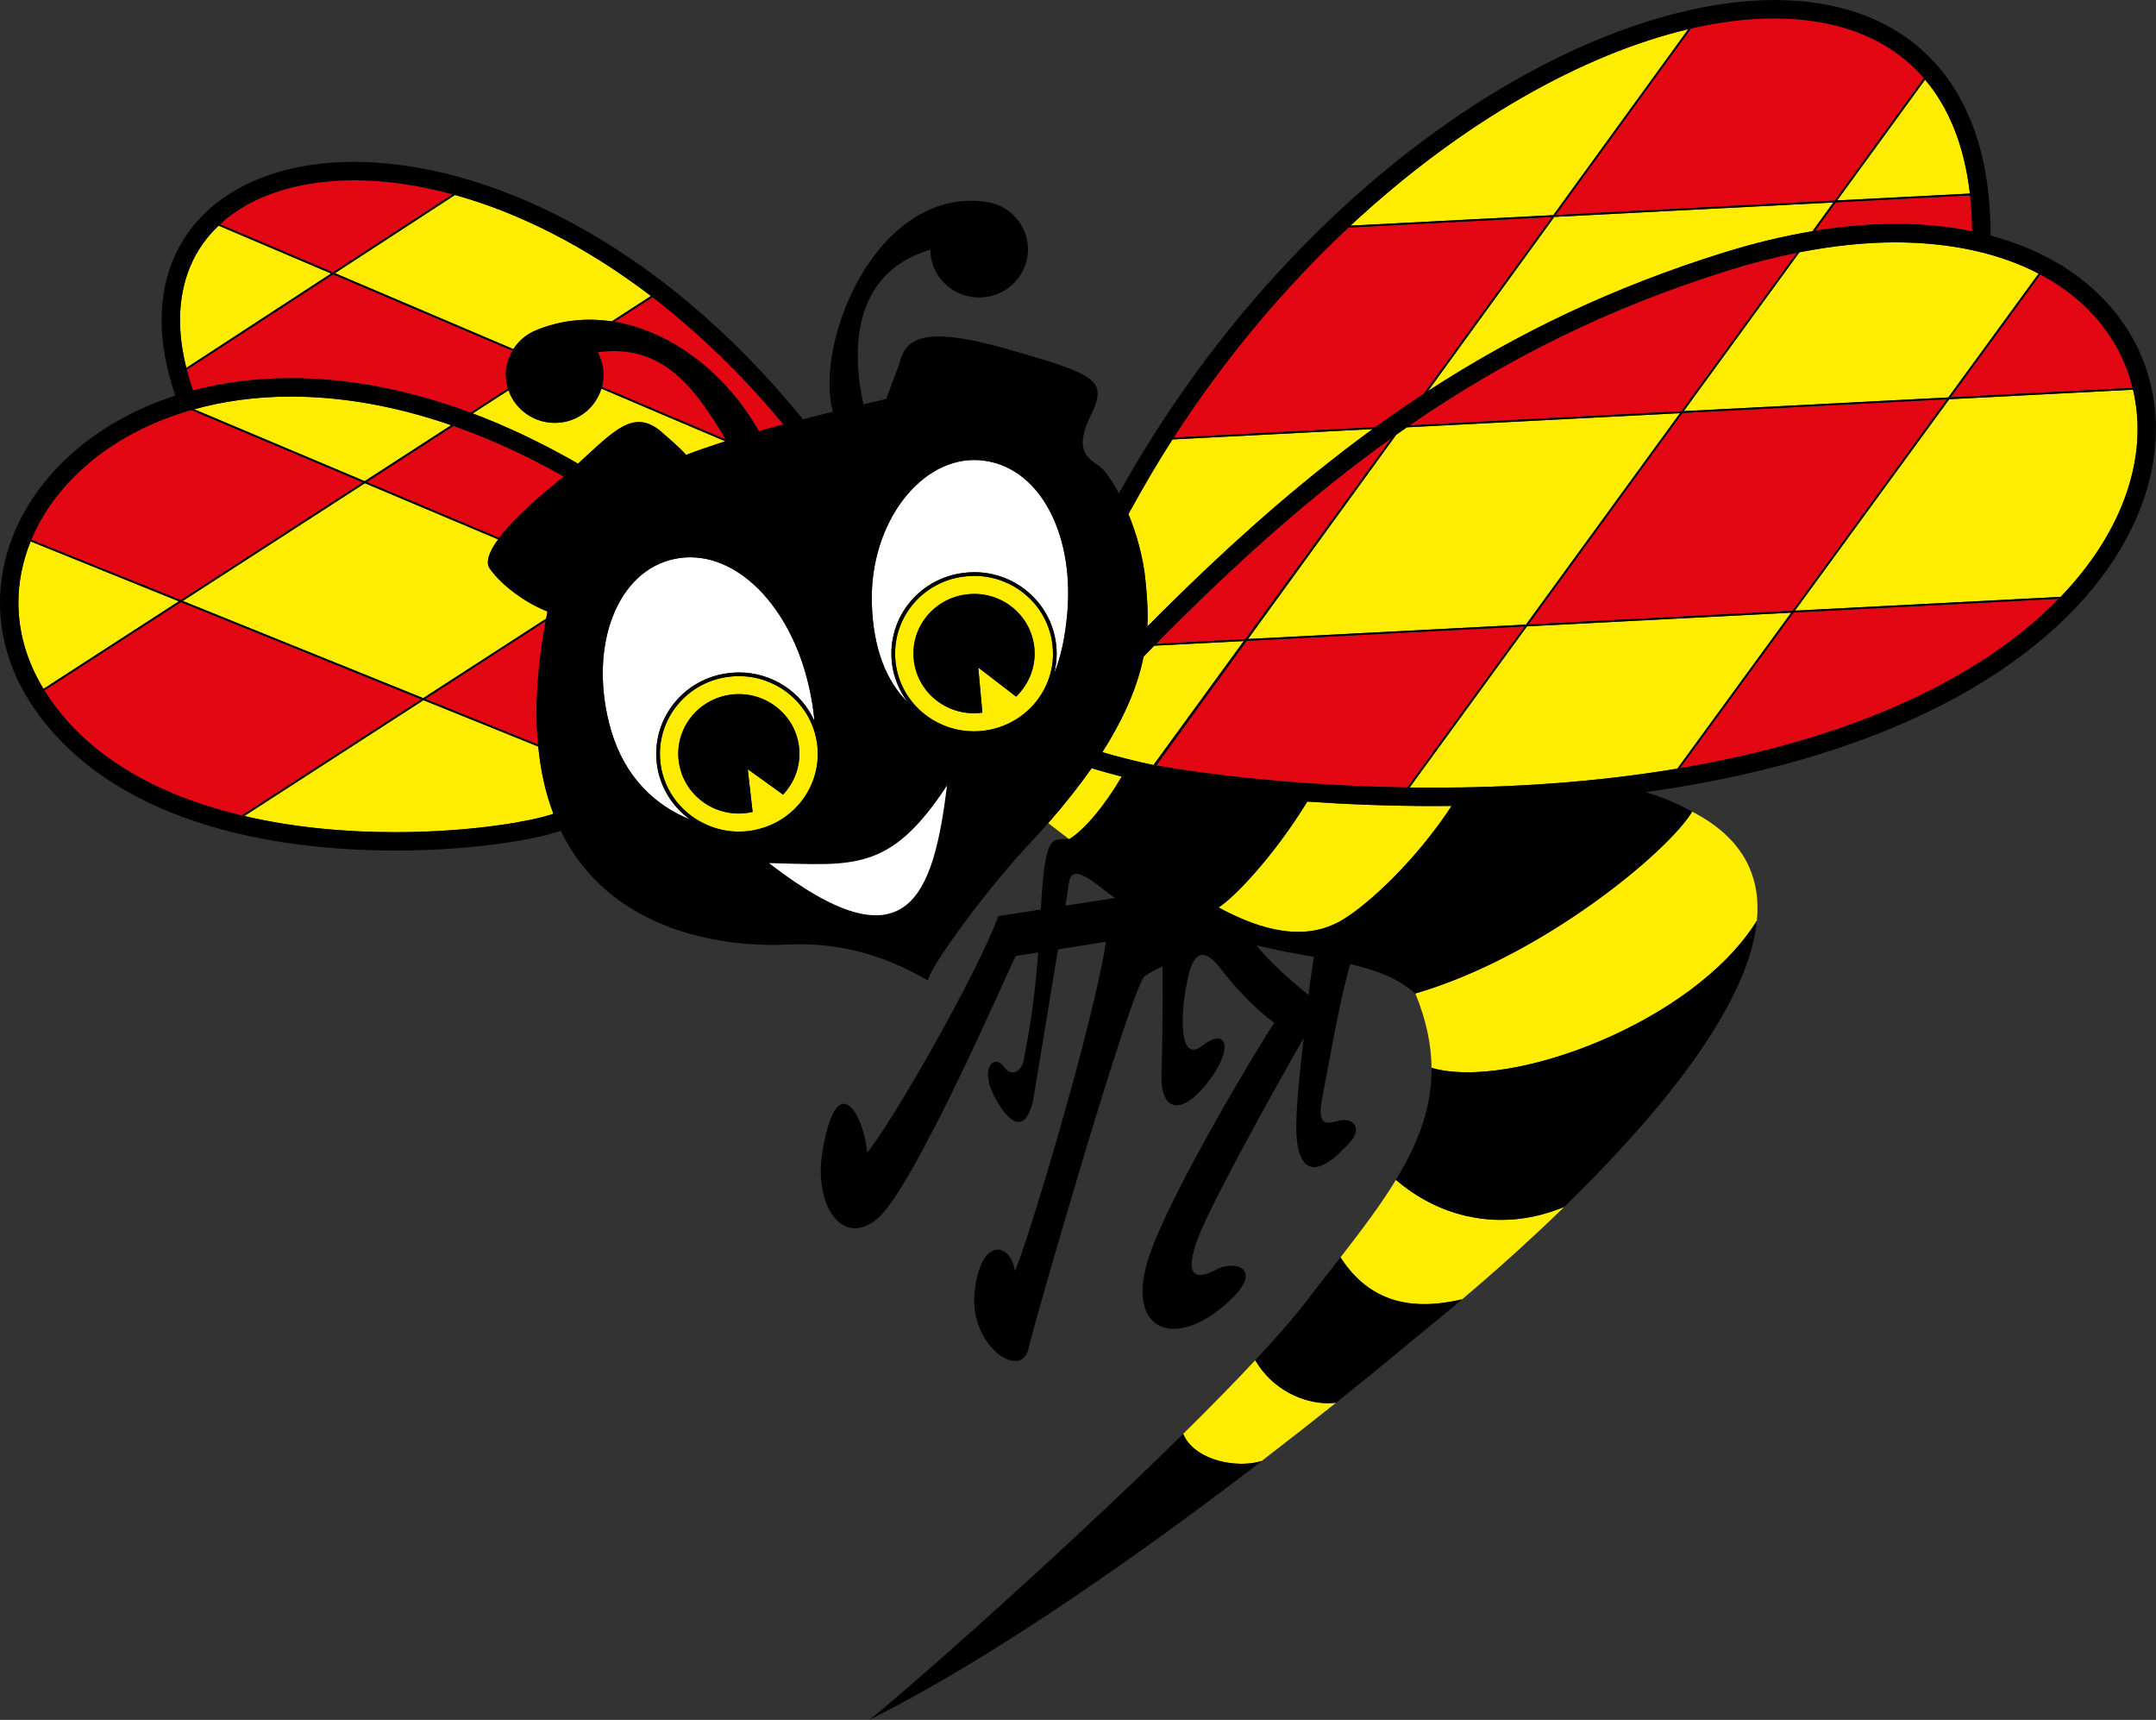 <?xml version="1.0" encoding="UTF-8"?><svg id="a" xmlns="http://www.w3.org/2000/svg" width="41.777mm" height="33.32mm" viewBox="0 0 118.424 94.449"><rect x="0" y="0" width="118.424" height="94.449" fill="#333333" stroke="none"/><defs><style>.b{fill:none;}.c{fill:#fff;}.d{fill:#ffed00;}.e{fill:#e30613;}</style></defs><path class="d" d="M73.377,77.031h-.006c-.143,.018-.292,.027-.449,.027-1.303,.001-3.001-.703-3.976-2.36-1.16,1.242-2.501,2.607-3.938,4.024l-.021,.018h0c.025,.055,.049,.106,.075,.158,.712,1.339,2.895,1.724,4.169,1.353,.019-.006,.039-.013,.059-.019l.011-.002c.014-.01,.026-.019,.038-.031,1.511-1.161,2.88-2.237,4.05-3.17l-.012,.002Z"/><g><path class="b" d="M70.707,52.282c-.116-.024-.239-.048-.361-.074l-.045-.009c-.394-.081-.822-.171-1.276-.282,.456,.656,1.822,1.907,2.852,2.718l.056-.504c.088-.613,.162-1.074,.241-1.578l-.012-.002c-.475-.084-.959-.17-1.455-.269Z"/><path class="b" d="M58.633,49.058c-.02,.092-.062,.333-.12,.68l2.736-.423c-.235-.164-.483-.343-.743-.552-1.925-1.548-1.745-.423-1.873,.295Z"/><path class="d" d="M81.687,66.956c-.015,0-.03-.002-.045-.004-.027-.002-.055-.005-.084-.008-.333-.034-.659-.089-.981-.161-.044-.01-.089-.021-.134-.032-1.38-.333-2.662-1.01-3.767-1.96l.009-.013c-.836,1.377-1.89,2.771-3.055,4.269,1.585,2.467,3.897,2.958,6.68,2.307,1.533-1.298,3.535-3.059,5.61-5.076-1.429,.595-2.863,.803-4.232,.68Z"/><path class="d" d="M58.737,46.081c.853-.545,1.892-1.772,2.876-3.432-.009-.004-.023-.008-.034-.012-.145-.037-.803-.204-1.619-.453-.656,.935-1.441,1.939-2.386,3.016l1.141,.876h.016l.007,.005Z"/><path class="d" d="M71.807,44.019c-1.831,2.997-4.041,5.299-4.874,5.813,2.377,1.292,4.791,1.904,6.814,.676,1.542-.93,4.114-3.389,5.987-6.252-.319,.003-.642,.007-.958,.007-2.504,0-4.853-.098-6.97-.245Z"/><path class="d" d="M77.742,54.556c.602,1.471,.878,2.814,.889,4.083,4.314,1.263,14.395-2.49,17.857-8.06v-.002l.009-.011,.005-.005h0c.225-2.347-.673-4.394-3.271-5.837l-.402-.222,.124,.068c-1.339,2.208-8.233,7.956-15.21,9.987Z"/><path d="M96.488,50.577h0c-3.462,5.572-13.543,9.325-17.857,8.062,.002,.263-.008,.524-.026,.782v.031c-.014,.135-.027,.269-.044,.403-.017,.126-.031,.252-.051,.376v.007c-.027,.154-.06,.307-.091,.459-.018,.076-.037,.152-.057,.227-.011,.053-.021,.105-.034,.157-.059,.219-.12,.436-.19,.652-.02,.06-.046,.121-.066,.182-.055,.162-.113,.325-.182,.485-.016,.044-.031,.089-.051,.133-.014,.031-.025,.061-.039,.093-.084,.198-.174,.396-.268,.595-.035,.072-.07,.144-.107,.215-.036,.078-.076,.154-.117,.23-.045,.088-.091,.175-.138,.263-.031,.054-.059,.108-.089,.163-.04,.071-.077,.143-.12,.214-.09,.157-.182,.313-.277,.469l-.009,.013c1.105,.951,2.388,1.627,3.767,1.96,.045,.011,.09,.022,.134,.032,.323,.071,.648,.127,.981,.161,.029,.003,.057,.006,.084,.008,.015,.002,.03,.003,.045,.004,1.369,.123,2.804-.084,4.232-.68h0c.553-.537,1.109-1.091,1.662-1.659,.048-.047,.093-.095,.142-.144,.036-.039,.075-.077,.109-.118,.098-.098,.193-.198,.289-.297,.099-.105,.199-.21,.299-.316,.051-.053,.101-.106,.149-.16,.86-.913,1.701-1.855,2.495-2.812l.019-.021c.147-.181,.296-.36,.443-.542,.015-.02,.031-.04,.047-.06,.138-.171,.272-.343,.408-.514,.016-.023,.038-.049,.056-.072,.141-.179,.277-.358,.413-.538,.009-.013,.02-.027,.029-.041,.141-.186,.277-.373,.414-.561,.055-.077,.107-.152,.162-.229,.071-.102,.144-.205,.217-.306,.076-.113,.152-.225,.228-.335,.043-.065,.087-.128,.131-.192,.086-.129,.168-.258,.252-.386,.027-.043,.054-.085,.081-.128,.043-.068,.085-.136,.129-.203,.006-.009,.009-.017,.016-.026,.043-.069,.085-.137,.128-.207,.01-.015,.018-.03,.026-.045,.077-.126,.152-.252,.226-.377-.073,.125-.148,.252-.226,.377,1.19-1.954,2.009-3.871,2.219-5.627v-.011c.003-.016,.003-.029,.007-.044,0-.018,.004-.034,.006-.05l.003-.039c.003-.012,.004-.024,.005-.035l-.005,.005-.009,.011Z"/><path d="M73.629,69.046h0c-.011,.014-.023,.028-.031,.042-.429,.545-.875,1.117-1.327,1.703-.063,.079-.122,.156-.183,.234-.107,.139-.216,.277-.323,.418-.439,.579-.986,1.229-1.617,1.935-.372,.418-.777,.858-1.202,1.317h0c.97,1.651,2.673,2.357,3.976,2.361,.157,0,.306-.009,.449-.026h.006l.012-.002,.008-.007c1.294-1.032,2.334-1.882,3.062-2.482,.558-.462,.934-.777,1.095-.912,.101-.084,.344-.282,.696-.567,.388-.315,.912-.744,1.539-1.269,.039-.033,.08-.067,.12-.101,.123-.103,.252-.21,.381-.32l.02-.017h0c-2.782,.651-5.095,.16-6.68-2.307Z"/><path d="M69.231,80.251c-1.273,.371-3.457-.014-4.169-1.353-.026-.051-.05-.103-.075-.156h0c-.323,.318-.651,.639-.985,.965-.238,.231-.48,.464-.722,.698-.043,.042-.087,.085-.128,.126-.076,.072-.153,.145-.227,.218-.174,.166-.348,.333-.52,.5l-.013,.012c-4.899,4.685-10.232,9.446-13.007,11.82-.012,.011-.025,.022-.035,.033-.12,.102-.236,.2-.345,.292h-.002c-.099,.085-.191,.162-.28,.239-.038,.031-.072,.061-.107,.09-.056,.046-.108,.09-.158,.133-.025,.02-.05,.039-.072,.059-.009,.007-.017,.016-.027,.022-.034,.029-.066,.056-.099,.082-.036,.03-.069,.06-.105,.087-.025,.02-.048,.038-.07,.057-.046,.037-.089,.073-.132,.105-.02,.017-.039,.033-.059,.048-.057,.044-.108,.086-.154,.121,.433-.214,.866-.44,1.308-.672,.032-.019,.067-.037,.103-.055,.413-.221,.834-.449,1.255-.683,.034-.018,.069-.037,.099-.056,.429-.237,.856-.482,1.286-.731,.48-.279,.964-.565,1.449-.859,.017-.007,.035-.019,.052-.03,.451-.272,.904-.55,1.357-.834,.018-.011,.037-.022,.056-.035,.126-.079,.254-.159,.382-.239,.019-.013,.04-.026,.061-.039,.086-.054,.172-.108,.258-.162,.056-.036,.112-.072,.17-.109,.042-.027,.086-.055,.128-.082-.036,.024-.072,.049-.111,.072,.13-.082,.259-.165,.388-.248,.052-.033,.102-.066,.156-.099,.015-.011,.031-.021,.048-.032,.165-.106,.332-.213,.497-.32l.017-.012,.012-.008h0l.028-.018,.016-.01c.178-.116,.356-.232,.533-.35,.051-.032,.101-.065,.151-.099,.212-.138,.422-.277,.63-.417,4.039-2.689,7.972-5.583,11.238-8.091l-.012,.003c-.018,.005-.039,.012-.058,.018Z"/><path class="d" d="M63.399,35.457c-.194,.198-.389,.399-.584,.599-.297,1.467-.949,3.184-2.269,5.25,.654,.194,1.99,.543,2.812,.704l4.96-6.807-4.919,.254Z"/><path class="d" d="M100.705,11.117l-15.332,.794-6.94,9.565c4.929-3.203,10.178-5.708,16.199-7.59,1.72-.538,3.362-.928,4.923-1.189l1.15-1.579Z"/><path class="d" d="M62.013,28.306c.013,.034,.026,.068,.04,.103,.03,.077,.06,.153,.09,.232,.013,.03,.022,.061,.032,.092,.042,.111,.082,.223,.121,.339l.005,.011c.097,.287,.187,.585,.268,.89,.008,.026,.014,.054,.02,.08,.033,.128,.065,.257,.095,.388,.016,.065,.026,.13,.041,.197,.019,.092,.041,.184,.058,.278,.022,.118,.04,.238,.059,.355,.006,.042,.016,.084,.02,.127,.022,.161,.041,.323,.057,.485,.074,.752,.151,1.581,.103,2.522l.008-.006c.487-.492,.972-.977,1.459-1.452,.051-.051,.103-.102,.153-.151,.449-.44,.896-.873,1.346-1.3,.094-.089,.187-.177,.28-.266,.411-.39,.824-.774,1.234-1.152,.136-.127,.274-.25,.413-.375,.374-.339,.748-.678,1.123-1.009,.184-.161,.365-.32,.547-.478,.335-.292,.669-.585,1.007-.867,.233-.199,.471-.393,.705-.589,.29-.24,.58-.481,.87-.716,.31-.251,.624-.495,.935-.74,.223-.174,.442-.351,.666-.523,.54-.415,1.083-.822,1.63-1.218l-10.996,.569c-.222,.344-.438,.691-.653,1.041-.15,.243-.298,.488-.444,.734-.055,.092-1.13,1.975-1.32,2.325,.01,.024,.018,.048,.029,.074Z"/><path class="d" d="M108.202,10.629c-.31-2.679-1.179-4.741-2.463-6.256l-4.83,6.633,7.293-.377Z"/><path class="d" d="M92.733,1.602c-5.768,1.364-12.419,5.075-18.555,10.789l11.142-.577,7.412-10.211Z"/><path class="e" d="M78.196,21.629l7.047-9.711-11.177,.579c-3.449,3.23-6.729,7.093-9.599,11.532l11.079-.575c.875-.632,1.757-1.24,2.649-1.825Z"/><path class="e" d="M99.696,12.673c1.57-.254,3.053-.375,4.448-.375,1.497,0,2.895,.139,4.183,.4-.008-.691-.047-1.345-.116-1.969l-7.376,.382-1.139,1.562Z"/><path class="e" d="M100.781,11.012l4.893-6.72c-.124-.145-.251-.286-.386-.421-1.892-1.919-4.583-2.859-7.818-2.861h-.05c-1.424,0-2.946,.189-4.539,.555l-7.432,10.241,15.332-.794Z"/><path class="e" d="M92.355,22.584l6.337-8.703c-1.203,.241-2.454,.561-3.761,.969-6.564,2.055-12.19,4.847-17.502,8.507l14.926-.773Z"/><polygon class="e" points="106.939 21.929 92.406 22.682 83.95 34.294 98.465 33.54 106.939 21.929"/><path class="e" d="M92.278,42.184c3.925-.667,7.838-1.691,11.464-3.223,4.059-1.714,7.138-3.821,9.338-6.077l-14.563,.754-6.238,8.546Z"/><path class="e" d="M77.307,43.243l6.438-8.84-15.27,.792-4.967,6.842c.891,.16,2.107,.346,3.583,.524,2.687,.324,6.229,.622,10.215,.682Z"/><path class="e" d="M63.505,35.351l4.891-.252,7.435-10.211,.604-.832c-4.381,3.133-8.573,6.874-12.93,11.294Z"/><path class="e" d="M117.14,21.3c-.63-2.56-2.346-4.782-5.071-6.23l-4.925,6.748,9.996-.518Z"/><path class="d" d="M83.873,34.397l-6.445,8.848c.445,.005,.895,.009,1.349,.009,4.18,0,8.775-.278,13.359-1.046l6.252-8.562-14.515,.751Z"/><path class="d" d="M92.277,22.689l-15.001,.776c-.198,.137-.393,.275-.59,.415l-8.136,11.21,15.269-.791,8.458-11.61Z"/><path class="d" d="M98.836,13.855l-6.354,8.722,14.534-.752,4.962-6.8c-2.06-1.072-4.68-1.706-7.833-1.717-1.632,0-3.405,.174-5.309,.547Z"/><path class="d" d="M117.163,21.4l-10.096,.523-8.475,11.611,14.593-.756c2.896-3.014,4.234-6.283,4.228-9.23-.002-.735-.088-1.453-.25-2.149Z"/><path class="d" d="M23.259,38.449l-9.842,6.363c2.775,.648,5.662,.89,8.281,.886,3.507,.001,6.529-.427,8.102-.833,.113-.029,.217-.056,.312-.086l.017-.004c.098-.029,.186-.057,.268-.085h0c-.407-1.067-.696-2.291-.834-3.692l-6.305-2.548Z"/><path class="e" d="M18.299,15.065l-8.04,5.241c.097,.37,.209,.748,.343,1.136,1.649-.437,3.456-.677,5.392-.677,3.003,0,6.318,.579,9.855,1.894l2.052-1.327c-.064-.21-.105-.432-.115-.661-.018-.515,.121-.999,.364-1.414l-9.851-4.193Z"/><path class="e" d="M24.857,10.67c-1.914-.52-3.735-.773-5.399-.771-2.878,0-5.284,.738-6.948,2.051-.145,.117-.286,.238-.421,.364l6.199,2.639,6.569-4.283Z"/><path class="e" d="M41.684,23.678c.451-.129,.903-.252,1.349-.372l-.011-.011c-.818-.987-1.651-1.913-2.493-2.781-.064-.062-.122-.128-.182-.189-.214-.217-.429-.428-.642-.637-.118-.119-.241-.238-.364-.354-.185-.179-.37-.354-.56-.528-.154-.145-.314-.288-.473-.429-.161-.146-.325-.292-.487-.434-.199-.173-.398-.342-.601-.511-.125-.106-.251-.214-.38-.319-.332-.272-.664-.537-.996-.793l-2.092,1.352c3.228,.543,6.216,2.95,7.932,6.008Z"/><path class="e" d="M38.65,23.619l1.213,.516c-1.876-3.195-3.663-5.244-7.034-4.795,.188,.346,.301,.738,.317,1.153,.009,.259-.021,.51-.083,.748l5.587,2.378Z"/><path class="d" d="M28.198,19.171c.298-.466,.737-.835,1.265-1.045,1.37-.556,2.775-.683,4.139-.478l2.155-1.394c-3.665-2.794-7.363-4.603-10.767-5.548l-6.591,4.294,9.799,4.171Z"/><path class="d" d="M18.187,15.019l-6.178-2.63c-1.35,1.28-2.115,3.004-2.122,5.182,0,.814,.113,1.694,.347,2.632l7.953-5.184Z"/><path class="d" d="M36.333,23.718c.998,.866,1.288,1.167,1.347,1.265,.664-.256,1.398-.507,2.16-.749l-6.808-2.895c-.317,1.055-1.292,1.847-2.466,1.882-1.205,.041-2.259-.714-2.636-1.787l-1.965,1.27c.365,.137,.732,.283,1.101,.436,.081,.034,.163,.068,.248,.103,.311,.132,.625,.271,.94,.415,.162,.073,.326,.15,.491,.227,.176,.083,.354,.17,.531,.259,.321,.156,.645,.32,.97,.49,.028,.015,.056,.031,.084,.045,.472,.247,.945,.508,1.42,.782,1.983-1.809,3.062-3.051,4.582-1.743Z"/><path class="d" d="M15.993,21.777c-1.931,0-3.713,.249-5.326,.698l9.365,3.947,4.751-3.073c-3.166-1.093-6.118-1.571-8.79-1.571Z"/><path class="d" d="M20.043,26.534l-10.002,6.467,13.207,5.336,6.75-4.364c.023-.131,.044-.259,.072-.392-1.573-.634-2.71-1.697-3.172-2.363-.223-.322-.071-.864,.46-1.6l-7.315-3.084Z"/><path class="d" d="M1.682,29.731c-.439,1.086-.672,2.22-.672,3.365,.002,1.582,.439,3.189,1.38,4.733l7.434-4.808L1.682,29.731Z"/><path class="e" d="M9.938,33.067l-7.493,4.846c.078,.126,.153,.255,.238,.379,2.383,3.51,6.357,5.479,10.597,6.489l9.864-6.377-13.206-5.337Z"/><path class="e" d="M19.93,26.487l-9.423-3.97c-2.144,.614-3.981,1.58-5.45,2.774-1.538,1.248-2.667,2.742-3.337,4.347l8.208,3.317,10.002-6.468Z"/><path class="e" d="M23.361,38.382l6.189,2.502c-.174-1.91-.061-4.152,.421-6.776l-6.61,4.274Z"/><path class="e" d="M30.394,25.852l-.091-.048c-.03-.018-.062-.035-.092-.052h0c-.258-.139-.515-.273-.768-.404-.051-.025-.098-.049-.148-.074-.194-.099-.389-.196-.583-.289-.069-.034-.139-.067-.209-.101-.172-.081-.343-.161-.511-.24-.081-.036-.161-.072-.242-.108-.158-.073-.32-.144-.481-.213-.081-.035-.163-.072-.247-.107-.158-.067-.315-.133-.473-.198-.081-.032-.164-.066-.244-.099-.167-.066-.332-.13-.496-.193-.068-.026-.141-.054-.208-.08-.232-.087-.466-.171-.696-.252l-4.757,3.078,7.271,3.064c.586-.778,1.586-1.765,3.024-2.933,.179-.147,.35-.291,.52-.434-.189-.108-.379-.211-.568-.314Z"/><path class="c" d="M36.087,42.01c-.029-.208-.042-.415-.042-.618,0-2.197,1.64-4.12,3.916-4.421,.21-.029,.419-.043,.628-.043,1.81,0,3.43,1.062,4.145,2.663-.075-.867-.246-1.774-.508-2.687-1.235-4.25-4.371-7.001-7.453-6.144-3.076,.869-4.444,5.051-3.218,9.315,.754,2.614,2.453,4.169,4.344,4.926-.956-.691-1.637-1.744-1.812-2.991Z"/><path class="c" d="M53.822,25.273c-3.19-.255-6.06,3.415-5.935,7.855,.069,2.478,.801,4.296,1.972,5.428-.439-.583-.745-1.278-.855-2.051-.029-.209-.042-.416-.042-.619,0-2.204,1.643-4.116,3.915-4.42,.213-.029,.428-.044,.638-.044,2.225,0,4.164,1.614,4.482,3.857,.029,.209,.044,.418,.044,.624,0,.378-.054,.746-.145,1.1,.381-.92,.624-2.059,.735-3.422,.354-4.403-1.619-8.059-4.809-8.307Z"/><path class="d" d="M43.85,44.207c.671-.76,1.069-1.749,1.069-2.806,0-.196-.013-.393-.04-.589-.024-.17-.062-.333-.104-.495-.499-1.878-2.224-3.187-4.186-3.187-.199,0-.401,.012-.602,.041-2.174,.288-3.739,2.126-3.739,4.221,0,.194,.013,.391,.04,.59,.215,1.533,1.236,2.761,2.585,3.334,.528,.226,1.108,.352,1.712,.352,.199,0,.4-.013,.605-.04h0c.162-.023,.319-.057,.478-.097,.869-.218,1.619-.69,2.182-1.324Zm-2.776-1.965l.03,.268,.236,2.077-.02,.005c-.07,.016-.223,.041-.282,.049-1.795,.248-3.453-.971-3.737-2.727-.005-.021-.01-.042-.012-.064-.256-1.798,1.015-3.452,2.838-3.702,1.817-.25,3.504,1.007,3.754,2.798,.036,.258,.041,.513,.016,.762-.07,.731-.391,1.404-.884,1.927l-1.938-1.393Z"/><path class="d" d="M53.515,31.624c-.2,0-.405,.014-.611,.042-2.171,.291-3.739,2.118-3.739,4.22,0,.195,.013,.391,.04,.59,.17,1.201,.828,2.212,1.75,2.87,.723,.516,1.601,.814,2.538,.814,.201,0,.405-.013,.608-.042,.932-.128,1.753-.539,2.386-1.132,.84-.785,1.353-1.891,1.353-3.084,0-.196-.016-.395-.044-.595-.303-2.142-2.154-3.684-4.281-3.684Zm2.297,6.63l-2.078-1.597,.225,2.477c-1.818,.254-3.499-.998-3.754-2.794-.255-1.793,1.019-3.445,2.839-3.693,1.823-.259,3.503,1.002,3.754,2.794,.151,1.078-.251,2.105-.986,2.812Z"/><path d="M114.644,15.585c-1.412-1.176-3.194-2.087-5.307-2.649v-.042c.004-4.332-1.206-7.578-3.327-9.73C103.886,1.009,100.895-.001,97.47,0c-10.876,.03-26.477,9.992-36.013,27.094-.382-.728-.758-1.251-1.017-1.445-.692-.51-1.484-.893-.524-2.842,.96-1.964,.301-2.236-4.588-3.639-4.892-1.396-5.62-.444-5.933,.818l-.718,1.922c-.204,.053-.647,.155-1.252,.297-.752-3.423-.364-7.304,3.676-8.494,.001,.117,.01,.235,.027,.353,.201,1.441,1.554,2.448,3.023,2.246,1.472-.205,2.491-1.531,2.288-2.985-.169-1.189-1.123-2.083-2.275-2.244h-.007l-.025-.004c-6.036-.802-9.433,7.807-8.38,11.53-.512,.125-1.069,.265-1.649,.415-8.041-9.882-17.517-14.127-24.646-14.134-3.047,0-5.678,.776-7.572,2.266-1.894,1.486-3.015,3.706-3.01,6.415,0,1.28,.244,2.67,.756,4.157-2.015,.651-3.771,1.607-5.212,2.777C1.618,26.779,0,29.876,0,33.095c-.002,1.947,.596,3.928,1.85,5.767,4.345,6.321,13.057,7.836,19.849,7.847,2.394,0,4.56-.193,6.234-.449,.838-.127,1.552-.27,2.116-.416,.292-.077,.538-.149,.749-.225,3.036,6.238,10.38,6.353,12.347,6.254,2.822-.146,5.257,.491,7.813,1.962,.14-.74,3.235-5.063,5.93-7.867,.237-.26,.465-.515,.687-.768,.944-1.077,1.729-2.081,2.386-3.016,.816,.249,1.475,.416,1.619,.453,.011,.004,.025,.008,.034,.012-.984,1.66-2.022,2.886-2.876,3.432l-.007-.005h-.016c-.983,.013-1.31-.27-1.546,3.87l-2.337,.362c-1.128,3.126-5.857,11.386-7.205,12.99-.154-2.048-1.698-4.882-2.472,.081-.414,2.632,.987,5.153,2.986,3.589,2.005-1.567,7.34-13.906,7.65-14.473l1.236-.194c-.271,3.619-.728,5.397-.787,5.857-.05,.524-.617,1.117-1.119,.409-.491-.705-1.422,.073-.386,1.862,1.036,1.794,1.772,1.431,2.059-.277,.178-1.111,.839-5.129,1.319-8.02l2.635-.412c-.675,4.482-4.391,16.832-5.004,18.07-.217-1.512-1.848-1.934-2.204,1.083-.359,3.021,2.535,4.942,2.943,3.214,.406-1.739,5.687-20.012,6.403-20.489,.293-.199,.65-.384,.975-.537,.022,2.008-.037,5.251-.062,6.083-.037,1.559,.857,2.332,2.421,.441,1.566-1.888,1.245-3.266-.172-2.162-1.418,1.09-1.093-2.177-.943-2.971,.15-.797,.433-3.206,1.907-1.296,1.38,1.778,2.502,2.648,2.981,3.017-.733,1.055-5.739,9.359-6.893,12.874-1.277,3.913,1.228,4.997,3.935,2.819,2.704-2.178,.794-2.688-.174-2.175-.97,.527-1.876,.645-1.131-1.519,.577-1.69,4.037-7.96,5.879-11.159l-.142,1.246c-.248,2.341-.329,3.703-.215,4.51,.215,1.514,1.074,2.046,2.991-.147,.551-.724,.08-1.301-.805-1.057-.661,.193-1.118,.193-.786-1.404,.222-1.085,.899-5.147,1.513-7.217h.003c.166,.038,.328,.078,.49,.12,.04,.01,.078,.022,.117,.033,.117,.032,.235,.063,.35,.1,.054,.015,.106,.033,.16,.051,.099,.03,.196,.062,.294,.097,.059,.02,.114,.042,.173,.062,.09,.034,.179,.069,.266,.104,.058,.024,.116,.049,.173,.074,.084,.038,.167,.077,.249,.117,.058,.028,.113,.056,.169,.084,.082,.044,.163,.089,.242,.137,.024,.013,.049,.028,.07,.04,.027,.015,.057,.033,.085,.05,.086,.053,.169,.111,.251,.17,.04,.028,.084,.056,.127,.086,.118,.09,.237,.185,.354,.288,6.977-2.031,13.871-7.779,15.21-9.987l-.124-.068c-.837-.446-1.645-.769-2.429-1.004,4.661-.648,9.381-1.769,13.735-3.603,9.763-4.12,14.281-10.594,14.289-16.344,.002-3.08-1.322-5.925-3.78-7.964Zm-77.804,1.527c.129,.105,.255,.213,.38,.319,.202,.169,.401,.338,.601,.511,.162,.142,.326,.288,.487,.434,.158,.142,.318,.284,.473,.429,.189,.174,.374,.349,.56,.528,.123,.116,.246,.235,.364,.354,.214,.209,.429,.42,.642,.637,.06,.061,.117,.126,.182,.189,.842,.868,1.675,1.794,2.493,2.781l.011,.011c-.445,.121-.897,.243-1.349,.372-1.716-3.058-4.703-5.464-7.932-6.008l2.092-1.352c.332,.255,.664,.521,.996,.793Zm-3.693,3.381c-.017-.415-.129-.807-.317-1.153,3.371-.448,5.158,1.6,7.034,4.795l-1.213-.516-5.587-2.378c.062-.238,.092-.489,.083-.748Zm2.61-4.239l-2.155,1.394c-1.363-.205-2.769-.078-4.139,.478-.527,.21-.967,.58-1.265,1.045l-9.799-4.171,6.591-4.294c3.403,.944,7.102,2.753,10.767,5.548Zm-7.972,4.419c.01,.229,.051,.451,.115,.661l-2.052,1.327c-3.537-1.314-6.853-1.894-9.855-1.894-1.935,0-3.742,.24-5.392,.677-.134-.389-.246-.766-.343-1.136l8.04-5.241,9.851,4.193c-.243,.415-.382,.899-.364,1.414Zm-.887,10.545c.462,.666,1.599,1.729,3.172,2.363-.028,.133-.049,.261-.072,.392l-6.75,4.364-13.207-5.336,10.002-6.467,7.315,3.084c-.531,.735-.683,1.277-.46,1.6Zm2.652,9.666l-6.189-2.502,6.61-4.274c-.482,2.623-.595,4.866-.421,6.776Zm.005,.041h0l-.123-.049,.123,.049Zm-9.523-14.503l-9.365-3.947c1.613-.449,3.396-.698,5.326-.698,2.672,0,5.624,.478,8.79,1.571l-4.751,3.073Zm-7.522-14.472c1.664-1.312,4.07-2.052,6.948-2.051,1.664-.002,3.485,.25,5.399,.771l-6.569,4.283-6.199-2.639c.135-.125,.275-.247,.421-.364Zm-.501,.439l6.178,2.63-7.953,5.184c-.233-.937-.347-1.818-.347-2.632,.007-2.178,.772-3.902,2.122-5.182Zm-6.952,12.902c1.469-1.194,3.307-2.16,5.45-2.774l9.423,3.97-10.002,6.468L1.72,29.638c.67-1.604,1.799-3.098,3.337-4.347Zm-4.047,7.804c0-1.144,.232-2.279,.672-3.365l8.142,3.29-7.434,4.808c-.94-1.544-1.378-3.151-1.38-4.733Zm1.673,5.197c-.085-.124-.16-.253-.238-.379l7.493-4.846,13.206,5.337-9.864,6.377c-4.239-1.01-8.214-2.978-10.597-6.489Zm27.715,6.397c-.082,.028-.171,.056-.268,.085l-.017,.004c-.096,.03-.199,.058-.312,.086-1.572,.406-4.595,.834-8.102,.833-2.619,.003-5.506-.238-8.281-.886l9.842-6.363,6.305,2.548c.138,1.401,.427,2.625,.834,3.692h0Zm.044-18.089c-1.438,1.168-2.438,2.155-3.024,2.933l-7.271-3.064,4.757-3.078c.23,.081,.464,.165,.696,.252,.067,.026,.14,.054,.208,.08,.164,.063,.329,.127,.496,.193,.08,.033,.163,.067,.244,.099,.157,.065,.314,.131,.473,.198,.084,.035,.166,.072,.247,.107,.161,.07,.323,.14,.481,.213,.081,.037,.161,.072,.242,.108,.168,.08,.339,.159,.511,.24,.07,.034,.14,.067,.209,.101,.194,.094,.389,.191,.583,.289,.051,.025,.098,.049,.148,.074,.254,.131,.511,.266,.768,.404h0c.029,.017,.061,.034,.092,.052,.219,.118,.439,.238,.659,.361-.168,.144-.342,.289-.52,.436Zm1.309-1.14c-.475-.273-.948-.535-1.42-.782-.028-.015-.056-.03-.084-.045-.324-.169-.648-.334-.97-.49-.178-.088-.355-.175-.531-.259-.165-.077-.329-.154-.491-.227-.315-.144-.63-.283-.94-.415-.085-.035-.167-.069-.248-.103-.368-.153-.735-.299-1.101-.436l1.965-1.27c.377,1.073,1.431,1.828,2.636,1.787,1.174-.036,2.148-.828,2.466-1.882l6.808,2.895c-.762,.243-1.496,.494-2.16,.749-.059-.098-.349-.399-1.347-1.265-1.52-1.308-2.599-.066-4.582,1.743Zm1.805,14.614c-1.226-4.264,.142-8.446,3.218-9.315,3.082-.857,6.218,1.894,7.453,6.144,.262,.913,.433,1.821,.508,2.687-.716-1.601-2.336-2.663-4.145-2.663-.209,0-.418,.014-.628,.043-2.276,.302-3.916,2.225-3.916,4.421,0,.203,.013,.41,.042,.618,.176,1.247,.856,2.3,1.812,2.991-1.891-.757-3.59-2.312-4.344-4.926Zm7.634,5.553h0c-.205,.027-.406,.04-.605,.04-.603,0-1.184-.126-1.712-.352-1.349-.574-2.37-1.801-2.585-3.334-.027-.199-.04-.395-.04-.59,0-2.095,1.566-3.933,3.739-4.221,.201-.029,.403-.041,.602-.041,1.963,0,3.687,1.309,4.186,3.187,.041,.162,.079,.325,.104,.495,.027,.196,.04,.393,.04,.589,0,1.056-.398,2.046-1.069,2.806-.562,.634-1.312,1.106-2.182,1.324-.159,.04-.316,.074-.478,.097Zm1.055,1.77c4.585,.097,6.626,.556,9.773-4.259-.754,6.062-2.149,10.151-9.773,4.259Zm14.242-8.411c-.633,.593-1.454,1.004-2.386,1.132-.203,.028-.407,.042-.608,.042-.936,0-1.815-.298-2.538-.814-.922-.657-1.58-1.668-1.75-2.87-.027-.199-.04-.396-.04-.59,0-2.101,1.568-3.929,3.739-4.22,.206-.029,.411-.042,.611-.042,2.127,0,3.978,1.542,4.281,3.684,.028,.2,.044,.398,.044,.595,0,1.193-.514,2.299-1.353,3.084Zm2.144-5.406c-.111,1.362-.354,2.501-.735,3.422,.092-.354,.145-.722,.145-1.1,0-.206-.015-.415-.044-.624-.318-2.243-2.258-3.857-4.482-3.857-.21,0-.425,.015-.638,.044-2.271,.305-3.915,2.217-3.915,4.42,0,.204,.013,.41,.042,.619,.11,.773,.416,1.468,.855,2.051-1.171-1.131-1.902-2.949-1.972-5.428-.126-4.44,2.744-8.11,5.935-7.855,3.189,.249,5.163,3.904,4.809,8.307Zm-.118,16.157c.059-.347,.101-.588,.12-.68,.128-.718-.052-1.843,1.873-.295,.26,.209,.508,.388,.743,.552l-2.736,.423Zm58.627-28.437l-9.996,.518,4.925-6.748c2.726,1.447,4.441,3.669,5.071,6.23Zm-5.162-6.275l-4.962,6.8-14.534,.752,6.354-8.722c1.903-.373,3.677-.548,5.309-.547,3.153,.011,5.773,.645,7.833,1.717Zm-35.291,8.855c.196-.139,.392-.278,.59-.415l15.001-.776-8.458,11.61-15.269,.791,8.136-11.21Zm-8.291,11.219l-4.891,.252c4.356-4.42,8.549-8.161,12.93-11.294l.004-.002-.607,.834-7.435,10.211Zm26.536-20.249c1.307-.408,2.558-.728,3.761-.969l-6.337,8.703-14.926,.773c5.312-3.66,10.937-6.452,17.502-8.507Zm-16.499,6.626l6.94-9.565,15.332-.794-1.15,1.579c-1.56,.261-3.203,.652-4.923,1.189-6.021,1.882-11.27,4.387-16.199,7.59Zm13.974,1.205l14.533-.753-8.475,11.611-14.515,.753,8.456-11.612Zm15.921-9.984c-1.287-.261-2.685-.4-4.183-.4-1.396,0-2.878,.121-4.448,.375l1.139-1.562,7.376-.382c.069,.624,.108,1.278,.116,1.969Zm-.125-2.068l-7.293,.377,4.83-6.633c1.284,1.515,2.152,3.577,2.463,6.256ZM97.42,1.01h.05c3.235,.002,5.926,.942,7.818,2.861,.135,.135,.262,.276,.386,.421l-4.893,6.72-15.332,.794,7.432-10.241c1.593-.366,3.115-.555,4.539-.555Zm-4.686,.592l-7.412,10.211-11.142,.577c6.136-5.713,12.787-9.424,18.555-10.789Zm-18.667,10.895l11.177-.579-7.047,9.711c-.892,.585-1.774,1.193-2.649,1.825l-11.079,.575c2.87-4.439,6.149-8.302,9.599-11.532Zm-11.511,14.69c.009-.014,.017-.026,.024-.04,.184-.324,.369-.645,.558-.964,.055-.093,.111-.185,.166-.277,.146-.246,.294-.491,.444-.734,.215-.349,.432-.696,.653-1.041l10.996-.569c-.547,.396-1.09,.803-1.63,1.218-.224,.172-.443,.349-.666,.523-.311,.245-.625,.488-.935,.74-.29,.235-.58,.476-.87,.716-.234,.195-.472,.39-.705,.589-.338,.283-.672,.575-1.007,.867-.182,.158-.363,.317-.547,.478-.375,.331-.749,.67-1.123,1.009-.139,.124-.277,.248-.413,.375-.41,.378-.823,.762-1.234,1.152-.093,.088-.187,.176-.28,.266-.449,.426-.896,.859-1.346,1.3-.051,.05-.103,.101-.153,.151-.487,.475-.972,.96-1.459,1.452l-.008,.006c.048-.941-.029-1.77-.103-2.522-.016-.163-.034-.324-.057-.485-.005-.043-.015-.085-.02-.127-.019-.118-.036-.238-.059-.355-.017-.094-.038-.186-.058-.278-.015-.066-.025-.132-.041-.197-.029-.13-.062-.26-.095-.388-.007-.026-.013-.054-.02-.08-.08-.305-.171-.602-.268-.89l-.005-.011c-.039-.116-.079-.228-.121-.339-.01-.031-.02-.061-.032-.092-.029-.079-.06-.155-.09-.232-.014-.035-.027-.07-.04-.103-.011-.027-.021-.053-.032-.08,.19-.349,.383-.695,.575-1.039Zm-2.01,14.119c1.32-2.066,1.973-3.784,2.269-5.25,.195-.199,.39-.401,.584-.599l4.919-.254-4.96,6.807c-.822-.161-2.158-.51-2.812-.704Zm2.963,.73l4.967-6.842,15.27-.792-6.438,8.84c-3.985-.06-7.527-.358-10.215-.682-1.476-.179-2.692-.365-3.583-.524Zm8.424,12.094l-.056,.504c-1.03-.811-2.396-2.062-2.852-2.718,.454,.11,.882,.201,1.276,.282l.045,.009c.122,.026,.245,.05,.361,.074,.496,.098,.981,.185,1.455,.269l.012,.002c-.079,.504-.153,.965-.241,1.578Zm1.814-3.623c-2.023,1.227-4.437,.616-6.814-.676,.833-.514,3.043-2.817,4.874-5.813,2.116,.147,4.466,.245,6.97,.245,.315,0,.639-.004,.958-.007-1.873,2.863-4.445,5.322-5.987,6.252Zm5.029-7.254c-.453,0-.903-.004-1.349-.009l6.445-8.848,14.515-.751-6.252,8.562c-4.584,.768-9.18,1.047-13.359,1.046Zm24.966-4.293c-3.626,1.531-7.539,2.556-11.464,3.223l6.238-8.546,14.563-.754c-2.2,2.256-5.279,4.363-9.338,6.077Zm9.442-6.183l-14.593,.756,8.475-11.611,10.096-.523c.162,.696,.248,1.414,.25,2.149,.006,2.947-1.332,6.216-4.228,9.23Z"/><path d="M43.88,40.947c-.25-1.791-1.936-3.048-3.754-2.798-1.823,.25-3.094,1.904-2.838,3.702,.002,.021,.007,.042,.012,.064,.284,1.756,1.942,2.975,3.737,2.727,.059-.008,.212-.034,.282-.049l.02-.005-.236-2.077-.03-.268,1.938,1.393c.493-.522,.813-1.195,.884-1.927,.025-.249,.02-.503-.016-.762Z"/><path d="M53.044,32.647c-1.82,.247-3.094,1.899-2.839,3.693,.255,1.796,1.936,3.047,3.754,2.794l-.225-2.477,2.078,1.597c.735-.707,1.138-1.735,.986-2.812-.251-1.792-1.931-3.053-3.754-2.794Z"/><path class="c" d="M42.244,47.398c7.624,5.892,9.019,1.803,9.773-4.259-3.147,4.815-5.188,4.356-9.773,4.259Z"/></g></svg>